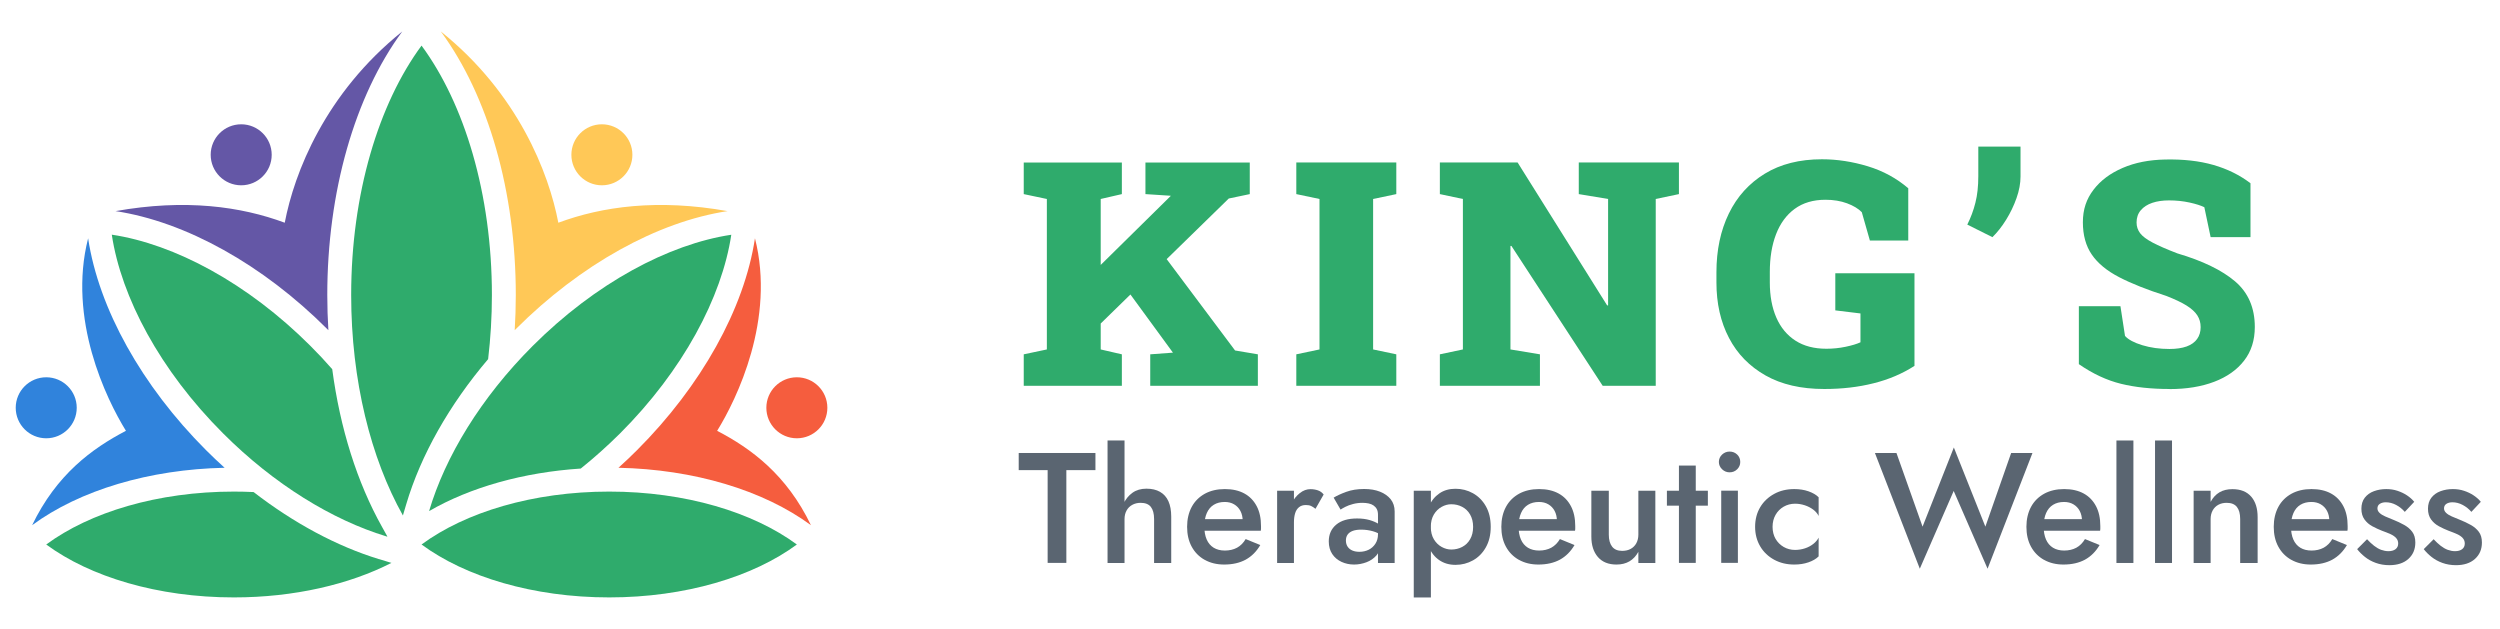 <?xml version="1.0" encoding="UTF-8"?><svg id="Layer_1" xmlns="http://www.w3.org/2000/svg" viewBox="0 0 318 80"><defs><style>.cls-1{fill:#5a6571;}.cls-2{fill:#2fab6c;}.cls-3{fill:#f55d3e;}.cls-4{fill:#ffc857;}.cls-5{fill:#6457a6;}.cls-6{fill:#3083dc;}</style></defs><g><g><path class="cls-5" d="M14.67,26.85c8.95,1.35,18.77,6.82,26.95,15,.05,.05,.1,.1,.15,.15-.09-1.48-.14-2.97-.14-4.47,0-13.09,3.48-25.31,9.54-33.53-9.82,7.88-13.74,17.99-14.95,24.33-5.55-2.06-12.64-3.07-21.56-1.47Z"/><circle class="cls-5" cx="30.68" cy="19.69" r="3.88"/></g><g><path class="cls-6" d="M4.08,66.81c6.06-4.47,14.94-7.11,24.49-7.31-.8-.72-1.59-1.47-2.36-2.24-8.18-8.18-13.65-18.01-15-26.95-2.62,10.28,2.29,20.41,4.81,24.49-4.34,2.26-8.85,5.59-11.94,12.02Z"/><circle class="cls-6" cx="5.88" cy="51.87" r="3.88"/></g><g><path class="cls-4" d="M92.57,26.85c-8.95,1.35-18.77,6.82-26.95,15-.05,.05-.1,.1-.15,.15,.09-1.48,.14-2.97,.14-4.47,0-13.09-3.48-25.31-9.54-33.53,9.82,7.88,13.74,17.99,14.95,24.33,5.55-2.06,12.64-3.07,21.56-1.47Z"/><circle class="cls-4" cx="76.56" cy="19.69" r="3.88"/></g><g><path class="cls-3" d="M103.16,66.81c-6.06-4.47-14.94-7.11-24.49-7.31,.8-.72,1.59-1.47,2.36-2.24,8.18-8.18,13.65-18.01,15-26.95,2.62,10.28-2.29,20.41-4.81,24.49,4.34,2.26,8.85,5.59,11.94,12.02Z"/><circle class="cls-3" cx="101.36" cy="51.87" r="3.88"/></g><g><path class="cls-2" d="M77.49,75.99c-9.69,0-18.31-2.63-23.87-6.73,5.56-4.1,14.18-6.73,23.87-6.73s18.31,2.63,23.87,6.73c-5.56,4.1-14.18,6.73-23.87,6.73Z"/><path class="cls-2" d="M51.67,64.15c1.85-6.25,5.49-12.67,10.42-18.47,.31-2.63,.48-5.35,.48-8.15,0-12.88-3.5-24.34-8.95-31.73-5.45,7.39-8.95,18.85-8.95,31.73,0,10.89,2.51,20.78,6.58,28.04l.42-1.42Z"/><path class="cls-2" d="M49.12,68.22c-6.83-2.08-14.23-6.58-20.76-13.11-7.99-7.99-12.94-17.29-14.14-25.26,7.97,1.2,17.26,6.15,25.26,14.14,.97,.97,1.9,1.96,2.78,2.97,.99,7.48,3.16,14.41,6.35,20.09l.6,1.08s.07,.13,.07,.13c-.07-.01-.15-.03-.15-.03Z"/><path class="cls-2" d="M48.23,71.13c-5.37-1.64-10.86-4.59-15.97-8.54-.83-.04-1.66-.06-2.51-.06-9.69,0-18.31,2.63-23.87,6.73,5.56,4.1,14.18,6.73,23.87,6.73,7.68,0,14.7-1.66,20.04-4.39l-1.56-.48Z"/><path class="cls-2" d="M73.86,59.61c1.71-1.37,3.39-2.87,5.02-4.49,7.99-7.99,12.94-17.29,14.14-25.26-7.97,1.2-17.26,6.15-25.26,14.14-6.61,6.61-11.14,14.11-13.18,21.01,5.26-3.04,12.01-4.93,19.28-5.41Z"/></g></g><g><polygon class="cls-2" points="157.1 44.58 148.4 32.96 156.3 25.25 158.97 24.69 158.97 20.67 145.7 20.67 145.7 24.69 148.92 24.9 148.9 24.94 140.01 33.7 140.01 25.31 142.7 24.69 142.7 20.67 130.22 20.67 130.22 24.69 133.16 25.31 133.16 44.45 130.22 45.07 130.22 49.07 142.7 49.07 142.7 45.07 140.01 44.45 140.01 41.15 143.79 37.46 149.2 44.86 149.16 44.86 146.31 45.07 146.31 49.07 160 49.07 160 45.07 157.1 44.58"/><path class="cls-2" d="M164.89,49.07v-4l2.95-.62V25.31l-2.95-.62v-4.02h12.72v4.02l-2.95,.62v19.14l2.95,.62v4h-12.72Z"/><path class="cls-2" d="M183.15,49.07v-4l2.93-.62V25.31l-2.93-.62v-4.02h9.89l11.39,18.18h.12v-13.54l-3.73-.62v-4.02h12.74v4.02l-2.95,.62v23.76h-6.75l-11.61-17.79h-.12v13.17l3.75,.62v4h-12.74Z"/><path class="cls-2" d="M232.04,49.48c-2.94,0-5.43-.57-7.46-1.72s-3.59-2.73-4.65-4.77c-1.07-2.04-1.6-4.39-1.6-7.07v-1.29c0-2.82,.53-5.31,1.58-7.47,1.05-2.16,2.58-3.85,4.58-5.07,2-1.22,4.42-1.83,7.26-1.83,1.94,0,3.88,.3,5.83,.89,1.95,.59,3.67,1.53,5.15,2.8v6.65h-4.88l-1.03-3.61c-.44-.45-1.07-.83-1.88-1.13-.81-.3-1.73-.45-2.74-.45-1.56,0-2.87,.39-3.92,1.16s-1.84,1.85-2.37,3.23c-.53,1.38-.79,2.98-.79,4.8v1.33c0,1.72,.28,3.21,.83,4.47,.55,1.26,1.36,2.24,2.43,2.93,1.07,.69,2.38,1.03,3.94,1.03,.82,0,1.63-.08,2.44-.25,.81-.17,1.44-.36,1.89-.57v-3.67l-3.2-.39v-4.72h10.07v11.78c-1.54,.99-3.27,1.73-5.2,2.21-1.93,.49-4.02,.73-6.27,.73Z"/><path class="cls-2" d="M253.44,30.17l-3.2-1.6c.44-.88,.79-1.81,1.03-2.78,.25-.97,.37-2.1,.37-3.38v-3.76h5.37v3.8c0,.87-.17,1.79-.51,2.75-.34,.96-.78,1.88-1.32,2.75s-1.12,1.61-1.75,2.22Z"/><path class="cls-2" d="M275.95,49.48c-2.31,0-4.37-.22-6.16-.66-1.79-.44-3.58-1.27-5.36-2.5v-7.37h5.29l.58,3.78c.42,.47,1.15,.86,2.2,1.18s2.2,.48,3.45,.48c.87,0,1.6-.11,2.19-.32,.58-.21,1.03-.53,1.33-.95,.3-.41,.45-.92,.45-1.5s-.14-1.06-.42-1.5c-.28-.44-.74-.86-1.38-1.26-.64-.4-1.5-.8-2.57-1.22-2.43-.78-4.43-1.57-5.99-2.38-1.56-.81-2.72-1.76-3.48-2.87-.76-1.1-1.14-2.48-1.14-4.12s.45-2.95,1.35-4.13,2.13-2.1,3.71-2.78c1.57-.68,3.37-1.03,5.4-1.07,2.31-.05,4.36,.18,6.14,.69,1.78,.51,3.36,1.29,4.72,2.33v6.85h-5.07l-.8-3.8c-.44-.22-1.07-.42-1.89-.6-.82-.18-1.69-.27-2.61-.27-.79,0-1.5,.1-2.12,.31s-1.1,.52-1.46,.94c-.36,.42-.54,.94-.54,1.56,0,.51,.15,.96,.45,1.36,.3,.4,.83,.79,1.58,1.19,.75,.4,1.81,.86,3.16,1.38,3.22,.95,5.67,2.14,7.34,3.56,1.67,1.42,2.51,3.36,2.51,5.8,0,1.68-.45,3.11-1.36,4.28-.91,1.18-2.18,2.07-3.8,2.69-1.63,.62-3.52,.93-5.68,.93Z"/></g><g><path class="cls-1" d="M129.59,57.62h9.75v2.18h-3.7v11.8h-2.38v-11.8h-3.68v-2.18Z"/><path class="cls-1" d="M143.04,71.61h-2.16v-15.58h2.16v15.58Zm3.35-7.13c-.27-.35-.71-.52-1.31-.52-.4,0-.75,.09-1.06,.26-.31,.17-.55,.41-.72,.72-.17,.31-.26,.67-.26,1.08h-.52c0-.73,.13-1.39,.4-1.96,.27-.57,.64-1.03,1.13-1.38,.49-.35,1.08-.52,1.77-.52s1.25,.13,1.73,.4c.47,.27,.83,.66,1.07,1.19,.24,.53,.36,1.18,.36,1.97v5.89h-2.18v-5.59c0-.68-.14-1.19-.41-1.54Z"/><path class="cls-1" d="M153.23,71.21c-.71-.4-1.26-.96-1.65-1.68-.39-.72-.58-1.56-.58-2.52s.2-1.82,.59-2.54,.95-1.27,1.67-1.67c.72-.39,1.56-.59,2.54-.59s1.8,.19,2.48,.56c.68,.37,1.2,.91,1.57,1.61s.55,1.54,.55,2.53c0,.11,0,.22,0,.34,0,.12-.02,.21-.03,.26h-8.07v-1.48h6.23l-.66,.92c.04-.08,.08-.19,.13-.33s.07-.26,.07-.35c0-.49-.1-.92-.29-1.28s-.46-.64-.8-.84c-.34-.2-.74-.3-1.19-.3-.55,0-1.01,.12-1.4,.36-.39,.24-.68,.59-.88,1.04-.2,.45-.31,1.01-.32,1.68,0,.67,.1,1.23,.3,1.69,.2,.46,.5,.81,.89,1.05s.87,.36,1.43,.36,1.1-.12,1.54-.36,.81-.61,1.1-1.1l1.86,.76c-.48,.82-1.1,1.44-1.86,1.86-.76,.41-1.67,.62-2.74,.62-.93,0-1.76-.2-2.47-.6Z"/><path class="cls-1" d="M164.59,71.61h-2.14v-9.19h2.14v9.19Zm2.18-7.25c-.17-.08-.39-.12-.66-.12-.36,0-.65,.09-.88,.28-.23,.19-.39,.44-.49,.77-.1,.33-.15,.71-.15,1.15l-.72-.42c0-.73,.14-1.38,.41-1.95,.27-.57,.63-1.01,1.06-1.35s.88-.5,1.35-.5c.33,0,.64,.05,.94,.15s.54,.28,.74,.53l-1.04,1.82c-.2-.16-.39-.28-.56-.36Z"/><path class="cls-1" d="M171.42,69.54c.15,.22,.35,.38,.61,.49s.56,.16,.89,.16c.43,0,.82-.09,1.17-.26,.35-.17,.64-.43,.86-.77,.22-.34,.33-.74,.33-1.19l.32,1.2c0,.59-.17,1.08-.51,1.47-.34,.39-.77,.69-1.28,.88s-1.04,.29-1.57,.29c-.57,0-1.1-.11-1.6-.34-.49-.23-.89-.56-1.18-1s-.44-.97-.44-1.6c0-.89,.31-1.6,.94-2.13,.63-.53,1.51-.79,2.66-.79,.61,0,1.14,.07,1.59,.2,.45,.13,.81,.29,1.11,.47s.5,.34,.62,.49v1.1c-.41-.29-.85-.51-1.32-.64-.47-.13-.96-.2-1.48-.2-.45,0-.82,.06-1.1,.17-.28,.11-.49,.27-.63,.47-.14,.2-.21,.45-.21,.74s.07,.57,.22,.79Zm-1.78-6.24c.41-.25,.95-.5,1.61-.74,.66-.24,1.41-.36,2.27-.36,.76,0,1.43,.11,2.01,.34,.58,.23,1.03,.55,1.37,.97,.33,.42,.5,.94,.5,1.55v6.55h-2.12v-6.13c0-.29-.05-.53-.15-.72-.1-.19-.24-.34-.41-.46s-.38-.21-.62-.26c-.24-.05-.5-.08-.78-.08-.43,0-.83,.05-1.21,.15-.38,.1-.71,.22-.98,.36-.27,.14-.48,.26-.61,.35l-.88-1.52Z"/><path class="cls-1" d="M179.83,76v-13.58h2.18v13.58h-2.18Zm9.17-6.38c-.41,.73-.96,1.28-1.64,1.66-.68,.38-1.42,.57-2.22,.57s-1.47-.2-2.05-.59-1.03-.95-1.34-1.68c-.31-.73-.47-1.58-.47-2.57s.16-1.86,.47-2.58c.31-.72,.76-1.27,1.34-1.67s1.26-.59,2.05-.59,1.54,.19,2.22,.57c.68,.38,1.23,.93,1.64,1.65,.41,.72,.62,1.59,.62,2.62s-.21,1.88-.62,2.61Zm-2-4.17c-.25-.43-.59-.76-1.01-.98-.42-.22-.88-.33-1.39-.33-.41,0-.82,.11-1.22,.33s-.73,.54-.99,.97c-.26,.43-.39,.95-.39,1.58s.13,1.15,.39,1.58c.26,.43,.59,.75,.99,.97,.4,.22,.81,.33,1.22,.33,.51,0,.97-.11,1.39-.33,.42-.22,.76-.54,1.01-.98,.25-.43,.38-.96,.38-1.57s-.13-1.13-.38-1.57Z"/><path class="cls-1" d="M193.2,71.21c-.71-.4-1.26-.96-1.65-1.68-.39-.72-.58-1.56-.58-2.52s.2-1.82,.59-2.54,.95-1.27,1.67-1.67c.72-.39,1.56-.59,2.54-.59s1.8,.19,2.48,.56c.68,.37,1.2,.91,1.57,1.61s.55,1.54,.55,2.53c0,.11,0,.22,0,.34,0,.12-.02,.21-.03,.26h-8.07v-1.48h6.23l-.66,.92c.04-.08,.08-.19,.13-.33s.07-.26,.07-.35c0-.49-.1-.92-.29-1.28s-.46-.64-.8-.84c-.34-.2-.74-.3-1.19-.3-.55,0-1.01,.12-1.4,.36-.39,.24-.68,.59-.88,1.04-.2,.45-.31,1.01-.32,1.68,0,.67,.1,1.23,.3,1.69,.2,.46,.5,.81,.89,1.05s.87,.36,1.43,.36,1.1-.12,1.54-.36,.81-.61,1.1-1.1l1.86,.76c-.48,.82-1.1,1.44-1.86,1.86-.76,.41-1.67,.62-2.74,.62-.93,0-1.76-.2-2.47-.6Z"/><path class="cls-1" d="M205.06,69.53c.28,.36,.71,.54,1.28,.54,.41,0,.77-.08,1.08-.25,.31-.17,.55-.41,.72-.72,.17-.31,.26-.68,.26-1.09v-5.59h2.16v9.19h-2.16v-1.42c-.29,.53-.67,.94-1.13,1.21-.46,.27-1.01,.41-1.65,.41-1.03,0-1.81-.32-2.37-.96-.55-.64-.83-1.5-.83-2.6v-5.83h2.22v5.59c0,.65,.14,1.16,.42,1.52Z"/><path class="cls-1" d="M217.24,62.42v1.9h-5.21v-1.9h5.21Zm-1.54-3.2v12.38h-2.14v-12.38h2.14Z"/><path class="cls-1" d="M219.05,57.82c.27-.25,.59-.38,.95-.38,.39,0,.71,.13,.97,.38s.39,.57,.39,.94-.13,.67-.39,.93-.58,.39-.97,.39c-.36,0-.68-.13-.95-.39-.27-.26-.41-.57-.41-.93s.14-.69,.41-.94Zm2.01,4.59v9.19h-2.12v-9.19h2.12Z"/><path class="cls-1" d="M225.85,68.54c.25,.43,.6,.78,1.03,1.03,.43,.25,.92,.38,1.45,.38,.44,0,.86-.07,1.26-.2,.4-.13,.75-.32,1.06-.56,.31-.24,.53-.51,.68-.8v2.38c-.32,.32-.75,.57-1.3,.76-.55,.19-1.15,.28-1.8,.28-.95,0-1.79-.2-2.55-.61-.75-.41-1.35-.97-1.78-1.7-.43-.73-.65-1.55-.65-2.49s.22-1.78,.65-2.5c.43-.72,1.03-1.28,1.78-1.69,.75-.41,1.6-.61,2.55-.61,.65,0,1.25,.09,1.8,.28,.54,.19,.98,.44,1.3,.76v2.38c-.15-.31-.38-.58-.69-.81-.31-.23-.67-.42-1.07-.55-.4-.13-.81-.2-1.24-.2-.53,0-1.01,.13-1.45,.38-.43,.25-.78,.6-1.03,1.04s-.38,.95-.38,1.52,.13,1.1,.38,1.53Z"/><path class="cls-1" d="M255.79,57.62h2.74l-5.71,14.72-4.31-9.89-4.31,9.89-5.71-14.72h2.74l3.32,9.37,3.98-10.07,4.01,10.07,3.28-9.37Z"/><path class="cls-1" d="M259.99,71.21c-.71-.4-1.26-.96-1.65-1.68-.39-.72-.58-1.56-.58-2.52s.2-1.82,.59-2.54c.39-.72,.95-1.27,1.67-1.67,.72-.39,1.56-.59,2.54-.59s1.8,.19,2.48,.56c.68,.37,1.2,.91,1.57,1.61s.55,1.54,.55,2.53c0,.11,0,.22,0,.34,0,.12-.02,.21-.03,.26h-8.07v-1.48h6.23l-.66,.92c.04-.08,.08-.19,.13-.33s.07-.26,.07-.35c0-.49-.1-.92-.29-1.28s-.46-.64-.8-.84c-.34-.2-.74-.3-1.19-.3-.55,0-1.01,.12-1.4,.36-.39,.24-.68,.59-.88,1.04-.2,.45-.31,1.01-.32,1.68,0,.67,.1,1.23,.3,1.69,.2,.46,.5,.81,.89,1.05s.87,.36,1.43,.36,1.1-.12,1.54-.36,.81-.61,1.1-1.1l1.86,.76c-.48,.82-1.1,1.44-1.86,1.86-.76,.41-1.67,.62-2.74,.62-.93,0-1.76-.2-2.47-.6Z"/><path class="cls-1" d="M271.37,56.03v15.58h-2.16v-15.58h2.16Z"/><path class="cls-1" d="M276.28,56.03v15.58h-2.16v-15.58h2.16Z"/><path class="cls-1" d="M284.53,64.48c-.28-.35-.71-.52-1.3-.52-.4,0-.75,.08-1.06,.25-.31,.17-.55,.41-.72,.72-.17,.31-.26,.68-.26,1.09v5.59h-2.16v-9.19h2.16v1.42c.29-.54,.67-.95,1.13-1.22,.46-.27,1.01-.4,1.65-.4,1.04,0,1.83,.32,2.38,.95s.82,1.5,.82,2.61v5.83h-2.22v-5.59c0-.68-.14-1.19-.42-1.54Z"/><path class="cls-1" d="M291.45,71.21c-.71-.4-1.26-.96-1.65-1.68-.39-.72-.58-1.56-.58-2.52s.2-1.82,.59-2.54,.95-1.27,1.67-1.67c.72-.39,1.56-.59,2.54-.59s1.8,.19,2.48,.56c.68,.37,1.2,.91,1.57,1.61s.55,1.54,.55,2.53c0,.11,0,.22,0,.34,0,.12-.02,.21-.03,.26h-8.07v-1.48h6.23l-.66,.92c.04-.08,.08-.19,.13-.33s.07-.26,.07-.35c0-.49-.1-.92-.29-1.28s-.46-.64-.8-.84c-.34-.2-.74-.3-1.19-.3-.55,0-1.01,.12-1.4,.36-.39,.24-.68,.59-.88,1.04-.2,.45-.31,1.01-.32,1.68,0,.67,.1,1.23,.3,1.69,.2,.46,.5,.81,.89,1.05s.87,.36,1.43,.36,1.1-.12,1.54-.36,.81-.61,1.1-1.1l1.86,.76c-.48,.82-1.1,1.44-1.86,1.86-.76,.41-1.67,.62-2.74,.62-.93,0-1.76-.2-2.47-.6Z"/><path class="cls-1" d="M301.98,69.42c.3,.23,.6,.41,.91,.52,.31,.11,.61,.17,.92,.17,.39,0,.69-.09,.91-.26s.33-.41,.33-.72c0-.27-.09-.5-.26-.69s-.41-.36-.72-.5c-.31-.14-.67-.28-1.08-.43-.41-.16-.82-.35-1.23-.57s-.74-.51-1-.87c-.26-.36-.39-.81-.39-1.36s.14-1.03,.43-1.4c.29-.37,.67-.65,1.16-.83,.49-.18,1.01-.27,1.57-.27,.51,0,.98,.07,1.43,.22,.45,.15,.85,.34,1.21,.58,.36,.24,.67,.51,.92,.82l-1.2,1.28c-.31-.36-.67-.65-1.1-.88-.43-.23-.87-.34-1.32-.34-.31,0-.56,.07-.76,.2-.2,.13-.3,.33-.3,.58,0,.21,.09,.4,.27,.57,.18,.17,.42,.32,.72,.45,.3,.13,.64,.27,1.01,.42,.51,.2,.97,.42,1.4,.66,.43,.24,.77,.53,1.03,.88,.26,.35,.39,.8,.39,1.36,0,.87-.3,1.56-.89,2.09-.59,.53-1.4,.79-2.41,.79-.63,0-1.2-.1-1.73-.29-.53-.19-.99-.45-1.38-.76-.39-.31-.72-.64-.99-.99l1.26-1.26c.29,.32,.59,.59,.89,.83Z"/><path class="cls-1" d="M310.45,69.42c.3,.23,.6,.41,.91,.52,.31,.11,.61,.17,.92,.17,.39,0,.69-.09,.91-.26s.33-.41,.33-.72c0-.27-.09-.5-.26-.69s-.41-.36-.72-.5c-.31-.14-.67-.28-1.08-.43-.41-.16-.82-.35-1.23-.57s-.74-.51-1-.87c-.26-.36-.39-.81-.39-1.36s.14-1.03,.43-1.4c.29-.37,.67-.65,1.16-.83,.49-.18,1.01-.27,1.57-.27,.51,0,.98,.07,1.43,.22,.45,.15,.85,.34,1.21,.58,.36,.24,.67,.51,.92,.82l-1.2,1.28c-.31-.36-.67-.65-1.1-.88-.43-.23-.87-.34-1.32-.34-.31,0-.56,.07-.76,.2-.2,.13-.3,.33-.3,.58,0,.21,.09,.4,.27,.57,.18,.17,.42,.32,.72,.45,.3,.13,.64,.27,1.01,.42,.51,.2,.97,.42,1.4,.66,.43,.24,.77,.53,1.03,.88,.26,.35,.39,.8,.39,1.36,0,.87-.3,1.56-.89,2.09-.59,.53-1.4,.79-2.41,.79-.63,0-1.2-.1-1.73-.29-.53-.19-.99-.45-1.38-.76-.39-.31-.72-.64-.99-.99l1.26-1.26c.29,.32,.59,.59,.89,.83Z"/></g></svg>